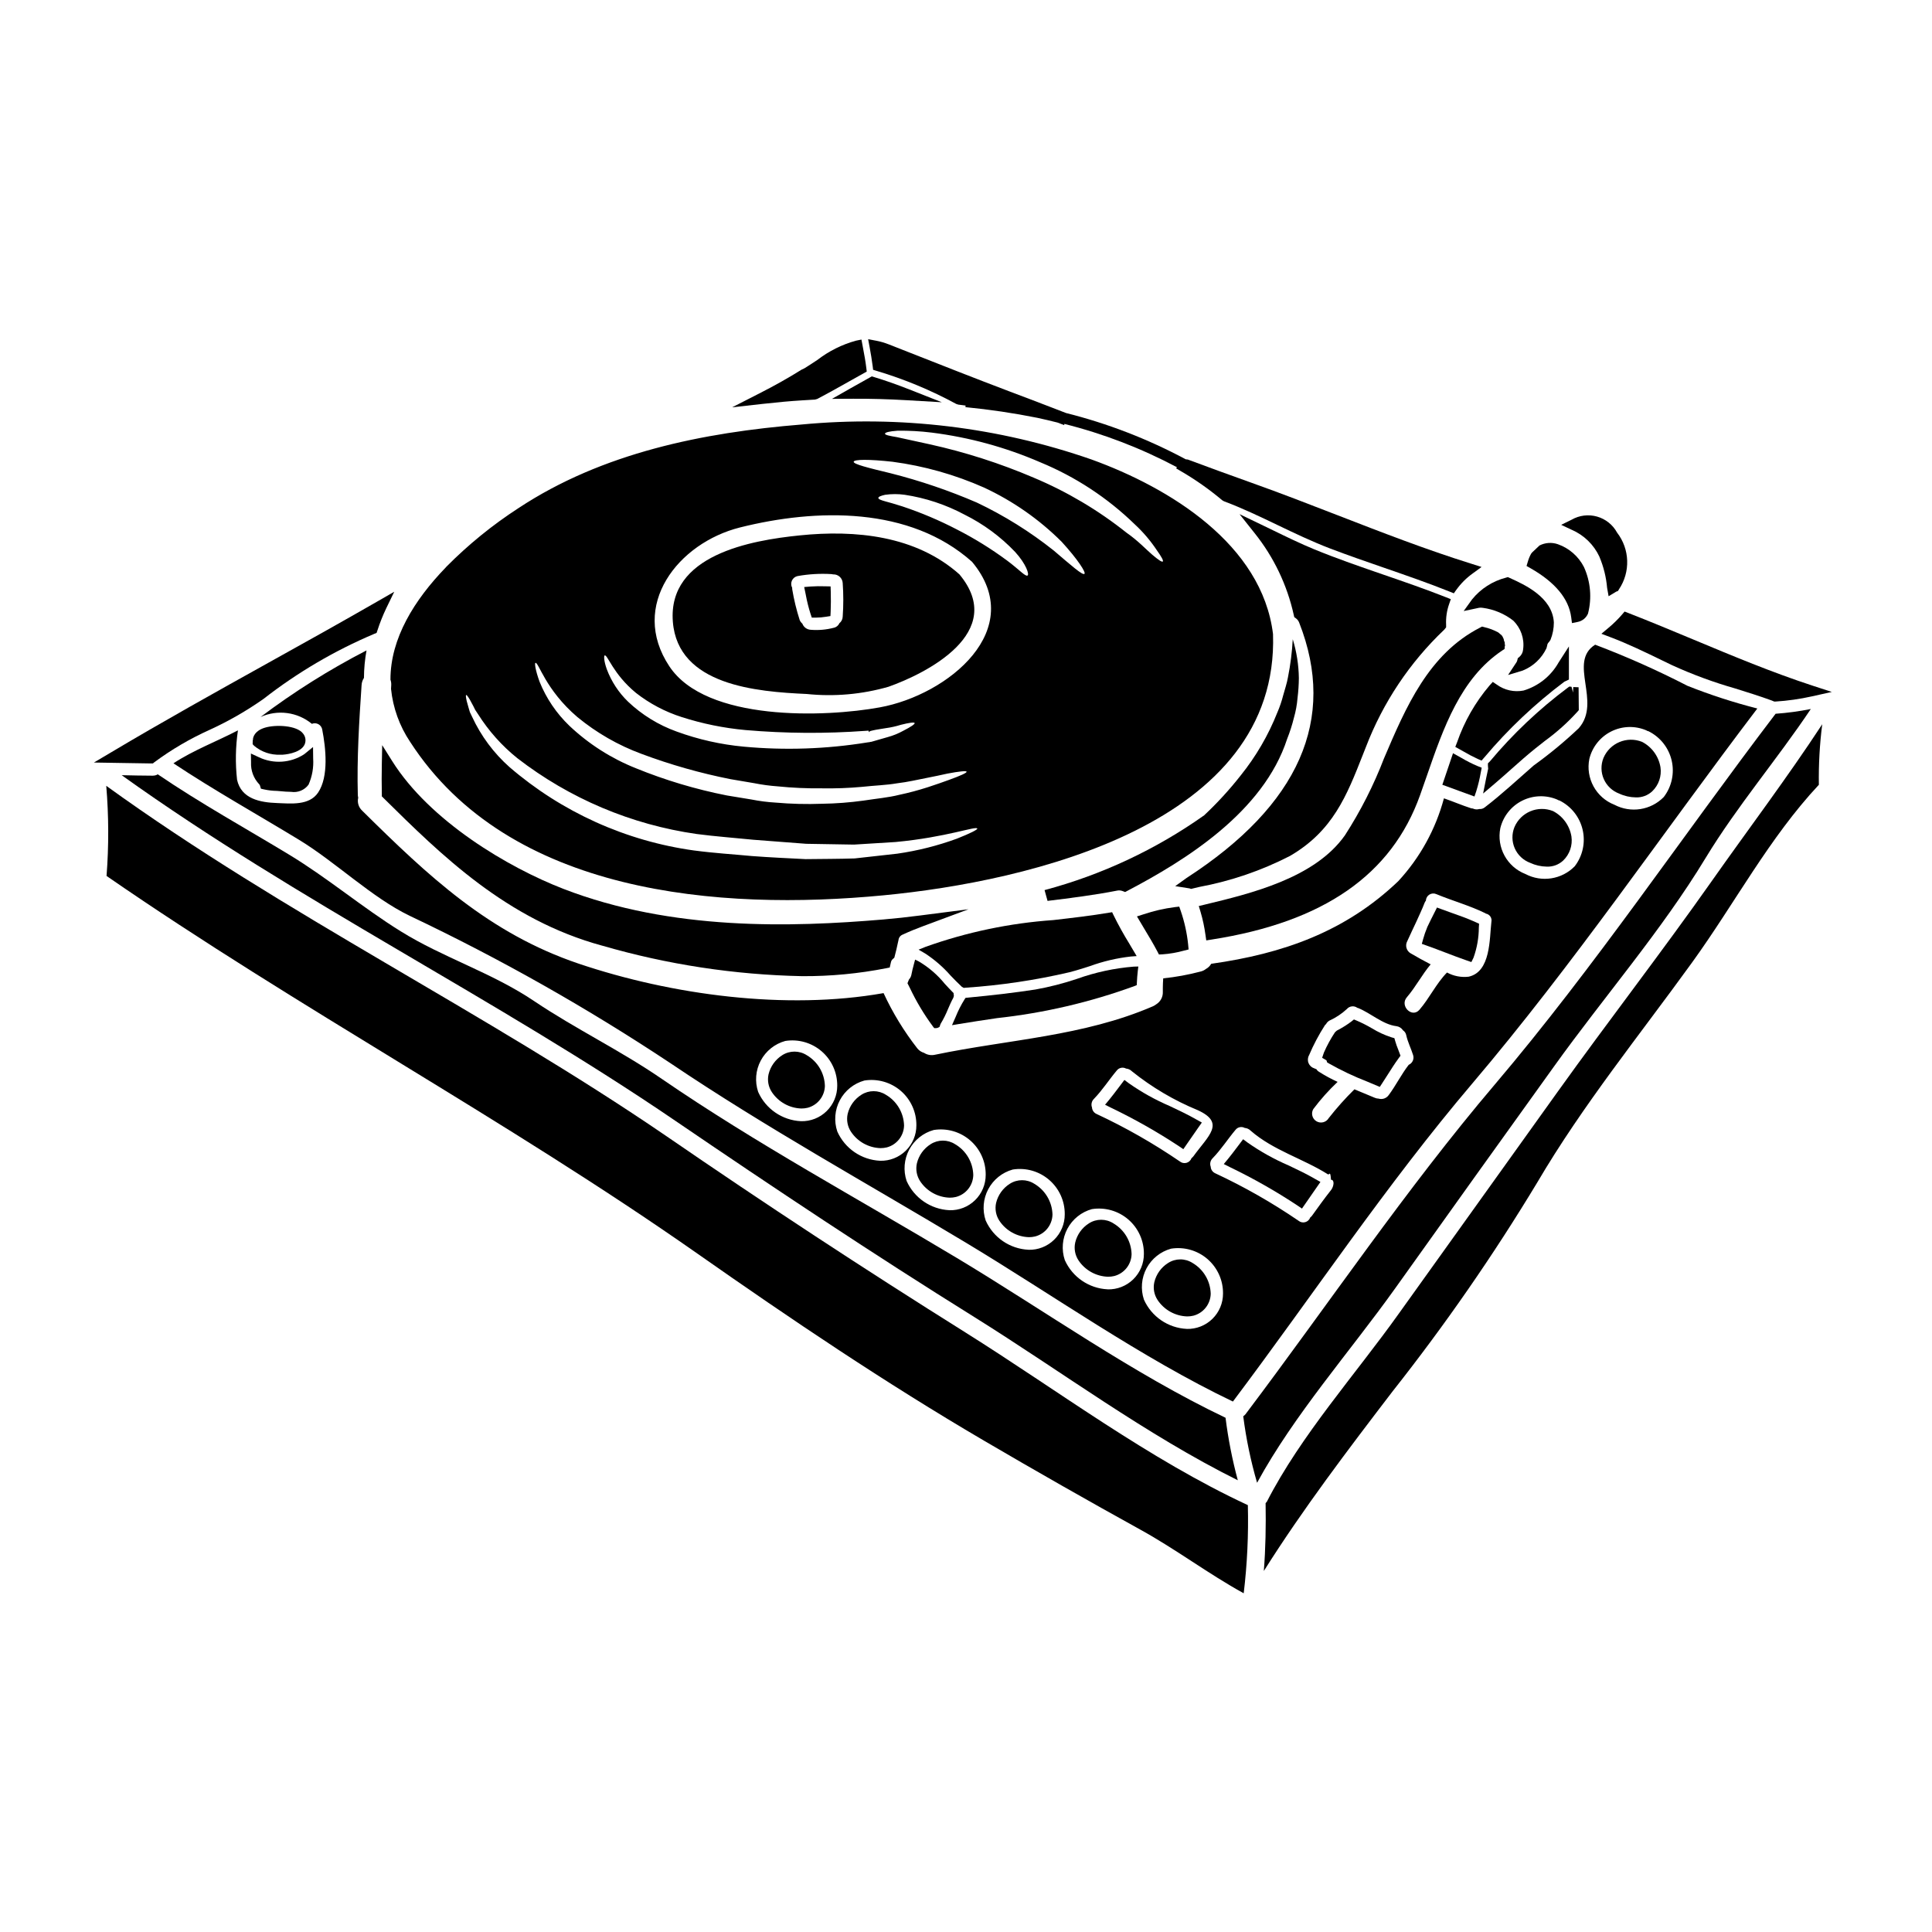 <?xml version="1.0" encoding="UTF-8"?>
<!-- Uploaded to: SVG Repo, www.svgrepo.com, Generator: SVG Repo Mixer Tools -->
<svg fill="#000000" width="800px" height="800px" version="1.1" viewBox="144 144 512 512" xmlns="http://www.w3.org/2000/svg">
 <g>
  <path d="m537.04 354.29 3.242-2.754c1.422-1.211 2.812-2.453 4.207-3.691 2.098-1.863 4.191-3.727 6.375-5.484 0.879-0.711 1.754-1.398 2.633-2.078h0.004c3.102-2.262 5.965-4.832 8.543-7.676l0.355-0.414-0.055-6.059-1.418-0.055-0.059 1.469-0.395-1.535-0.57-0.074-0.473 0.34c-7.602 5.688-14.52 12.238-20.613 19.52l-0.5 0.488v0.645l0.062 0.789c-0.188 0.789-0.352 1.605-0.512 2.41z"/>
  <path d="m210.53 346.02c-0.105 2.152 0.672 4.254 2.156 5.812l0.023 0.023c0.098 0.094 0.164 0.211 0.191 0.34l0.242 0.816 0.828 0.191h0.004c1.121 0.246 2.262 0.379 3.41 0.395 0.25 0 0.605 0.039 1.012 0.082 0.832 0.078 1.801 0.168 2.754 0.168 1.781 0.277 3.566-0.461 4.625-1.914 0.957-2.172 1.375-4.543 1.219-6.91l-0.035-3.055-2.363 1.926c-3.582 2.324-8.113 2.621-11.969 0.789l-2.133-0.992z"/>
  <path d="m210.98 340.17-0.027 1.047 0.395 0.426h-0.004c1.941 1.637 4.43 2.481 6.965 2.359h0.629c0.043 0 4.594-0.25 5.758-2.637 0.457-0.973 0.312-2.121-0.371-2.953-1.629-2.203-7.312-2.457-10.207-1.543-2.57 0.812-3.07 2.363-3.121 3.285v0.004c0.012-0.164 0.055-0.324 0.129-0.473l-0.133 0.527z"/>
  <path d="m397.5 477.33c-26.008-15.621-53.113-30.25-78.121-47.414-10.98-7.551-22.828-13.215-33.852-20.633-11.168-7.523-24.094-11.48-35.336-18.48-10.145-6.297-19.215-14.023-29.492-20.262-11.641-7.055-23.645-13.684-34.891-21.34v-0.004c-0.094 0.062-0.188 0.117-0.293 0.16h-0.031v0.027c-0.309 0.113-0.637 0.176-0.973 0.18-2.754 0-5.512-0.078-8.266-0.129 46.922 33.602 99.066 59.082 146.73 91.59 26.113 17.797 52.426 35.309 79.27 52.035 23.07 14.395 45.383 31.09 69.785 43.227-1.461-5.438-2.551-10.977-3.25-16.566-24.641-11.742-47.871-28.336-71.277-42.391z"/>
  <path d="m609.71 331.76c-6.289-1.602-12.469-3.609-18.5-6.004-7.949-4.094-16.121-7.738-24.484-10.906-7.289 4.613 1.805 15.125-4.328 22.125-3.754 3.559-7.75 6.863-11.953 9.883-4.301 3.75-8.469 7.656-12.988 11.117v-0.004c-0.398 0.324-0.906 0.477-1.414 0.422-0.574 0.18-1.191 0.133-1.73-0.129-0.145-0.008-0.285-0.027-0.422-0.055-2.465-0.789-4.793-1.805-7.234-2.644-2.188 8.184-6.336 15.715-12.086 21.938-14.051 13.449-30.645 19.242-49.594 21.914-0.324 0.578-0.805 1.051-1.387 1.363-0.418 0.332-0.902 0.566-1.418 0.684-3.25 0.859-6.566 1.465-9.91 1.809-0.129 1.812-0.102 3.566-0.102 3.566 0.062 1.332-0.602 2.598-1.734 3.301-0.266 0.207-0.555 0.383-0.859 0.523-18.5 7.996-38.25 8.785-57.754 12.848-1.008 0.242-2.066 0.062-2.938-0.5-0.688-0.199-1.301-0.598-1.754-1.152-3.543-4.535-6.551-9.457-8.969-14.676-25.875 4.586-56.203 0.496-80.816-7.812-23.805-8.051-39.875-23.254-57.359-40.539v-0.004c-0.945-0.871-1.348-2.184-1.047-3.434-0.055-0.223-0.09-0.453-0.105-0.684-0.266-9.727 0.344-19.426 0.996-29.148 0.039-0.684 0.254-1.344 0.629-1.914 0.016-2.445 0.242-4.883 0.68-7.285-9.844 5.078-19.242 10.98-28.086 17.652 4.508-2.039 9.785-1.34 13.605 1.805 0.574-0.234 1.227-0.195 1.762 0.113 0.539 0.309 0.906 0.848 0.992 1.461 0.918 4.746 1.781 12.348-1.102 16.645-2.336 3.488-7.234 2.914-10.852 2.777-4.457-0.156-9.516-1.074-10.629-6.188l0.004 0.004c-0.488-4.352-0.406-8.746 0.234-13.078-5.691 2.965-11.719 5.215-17.094 8.73 10.777 7.156 22.102 13.473 33.137 20.184 9.727 5.871 19.453 15.414 29.492 20.238 23.965 11.367 47.082 24.438 69.176 39.113 25.191 16.988 52.086 31.801 78.117 47.449 23.254 13.973 46.348 30.434 70.848 42.156 21.156-28.129 40.711-57.543 63.414-84.254 26.836-31.594 50.453-66.383 75.562-99.41zm-44.512 13.344-0.004-0.004c0.777-3.156 2.898-5.812 5.805-7.266 2.91-1.453 6.309-1.559 9.301-0.281 0.062 0.051 0.133 0.098 0.207 0.129 0.129 0.055 0.234 0.055 0.367 0.105 3.102 1.539 5.356 4.387 6.137 7.762s0.012 6.926-2.098 9.672c-3.43 3.504-8.754 4.332-13.086 2.043-4.871-1.906-7.668-7.035-6.633-12.164zm-23.594 18.352v-0.004c0.773-3.156 2.894-5.816 5.801-7.269s6.309-1.555 9.297-0.281c0.062 0.055 0.137 0.098 0.211 0.133 0.129 0.055 0.234 0.055 0.367 0.105 3.106 1.539 5.356 4.387 6.137 7.762s0.012 6.922-2.098 9.668c-3.43 3.504-8.75 4.336-13.082 2.047-4.871-1.906-7.668-7.035-6.633-12.164zm-107.69 71.746c2.254-2.332 3.984-5.059 6.055-7.523 0.582-0.738 1.613-0.949 2.441-0.5 0.594 0.051 1.152 0.312 1.574 0.738 5.293 4.25 11.172 7.719 17.457 10.301 7.418 3.41 2.727 6.789-1.203 12.246l-0.004-0.004c-0.137 0.176-0.297 0.332-0.473 0.469-0.215 0.602-0.707 1.062-1.32 1.234-0.617 0.172-1.277 0.035-1.773-0.367-7.012-4.793-14.402-9.008-22.098-12.594-0.68-0.309-1.133-0.965-1.184-1.707-0.297-0.801-0.09-1.703 0.527-2.293zm-77.648 5.926c-4.945-0.234-9.336-3.238-11.348-7.762-0.922-2.742-0.672-5.742 0.684-8.293 1.359-2.555 3.707-4.438 6.496-5.207 3.461-0.551 6.988 0.453 9.645 2.742 2.652 2.285 4.164 5.629 4.133 9.133 0.008 2.531-1.012 4.957-2.82 6.727-1.809 1.77-4.258 2.727-6.789 2.66zm9.625 2.723v0.004c-0.922-2.742-0.672-5.746 0.684-8.297 1.359-2.555 3.711-4.438 6.496-5.207 3.465-0.551 6.992 0.453 9.648 2.738 2.652 2.289 4.164 5.633 4.129 9.137 0.012 2.531-1.004 4.953-2.809 6.723-1.809 1.77-4.254 2.731-6.781 2.668-4.953-0.23-9.352-3.234-11.367-7.762zm29.699 20.859v0.004c-4.938-0.242-9.316-3.242-11.332-7.754-0.918-2.742-0.672-5.742 0.688-8.297 1.359-2.555 3.707-4.434 6.496-5.203 3.461-0.555 6.992 0.449 9.645 2.738 2.656 2.289 4.168 5.629 4.133 9.137 0.008 2.535-1.008 4.965-2.824 6.734-1.816 1.77-4.269 2.727-6.805 2.652zm20.973 10.484v0.004c-4.945-0.234-9.336-3.238-11.352-7.762-0.922-2.742-0.672-5.742 0.688-8.293 1.359-2.555 3.707-4.438 6.496-5.207 3.461-0.551 6.988 0.453 9.641 2.742 2.656 2.289 4.168 5.629 4.133 9.133 0.012 2.531-1.004 4.961-2.812 6.731-1.812 1.773-4.262 2.734-6.793 2.664zm20.973 10.484-0.004 0.004c-4.941-0.234-9.332-3.234-11.352-7.754-0.918-2.742-0.668-5.738 0.688-8.293 1.359-2.555 3.707-4.438 6.496-5.207 3.461-0.547 6.992 0.457 9.645 2.746 2.656 2.289 4.168 5.629 4.133 9.133 0.008 2.531-1.008 4.957-2.82 6.727-1.809 1.766-4.258 2.727-6.789 2.66zm20.973 10.484-0.004 0.008c-4.945-0.238-9.336-3.238-11.352-7.758-0.918-2.742-0.672-5.742 0.688-8.297 1.359-2.551 3.707-4.434 6.496-5.203 3.461-0.551 6.988 0.449 9.645 2.738 2.652 2.289 4.164 5.629 4.129 9.137 0.012 2.531-1.004 4.957-2.812 6.727-1.812 1.77-4.262 2.731-6.793 2.664zm38.223-36.777c-1.836 2.332-3.301 4.375-5.035 6.789l-0.004 0.008c-0.137 0.176-0.297 0.332-0.473 0.473-0.215 0.598-0.707 1.059-1.324 1.23-0.613 0.172-1.273 0.031-1.77-0.371-7.008-4.793-14.398-9.004-22.098-12.594-0.684-0.312-1.141-0.98-1.18-1.73-0.293-0.789-0.086-1.68 0.523-2.258 2.254-2.332 3.988-5.059 6.059-7.523v0.004c0.578-0.742 1.609-0.953 2.438-0.5 0.594 0.047 1.152 0.309 1.574 0.734 5.977 5.215 13.867 7.391 20.469 11.559 0.395 0.234 0.629-1.18 0.816 1.441 0.996-0.004 0.785 1.73 0 2.754zm20.605-33.215c-1.969 2.543-3.41 5.481-5.32 8.051l-0.008 0.004c-0.602 0.848-1.68 1.215-2.676 0.918-0.359-0.008-0.719-0.086-1.047-0.238-1.781-0.758-3.566-1.496-5.348-2.227-2.43 2.394-4.707 4.945-6.812 7.629-0.66 1.129-2.109 1.508-3.238 0.852-1.129-0.66-1.512-2.109-0.852-3.238 1.938-2.586 4.094-4.996 6.445-7.211-1.703-0.773-3.348-1.668-4.926-2.672-0.285-0.164-0.52-0.398-0.684-0.68-0.184-0.078-0.367-0.156-0.578-0.234v-0.004c-0.691-0.211-1.25-0.727-1.52-1.398s-0.223-1.43 0.133-2.062c1.184-2.789 2.606-5.473 4.246-8.02 0.082-0.086 0.168-0.164 0.262-0.238 0.207-0.398 0.527-0.727 0.918-0.941 1.684-0.762 3.234-1.793 4.59-3.047 0.707-0.828 1.93-0.965 2.801-0.316 0.051 0.027 0.105 0 0.156 0.027 3.356 1.336 6.555 4.375 10.172 4.82 0.723 0.09 1.367 0.496 1.762 1.105 0.453 0.301 0.762 0.773 0.859 1.309 0.395 1.805 1.258 3.461 1.812 5.242 0.34 1.031-0.16 2.148-1.152 2.582zm10.145-24.457c-2.883 2.938-4.641 6.789-7.312 9.883-1.992 2.305-5.32-1.047-3.328-3.328 2.336-2.723 3.988-5.953 6.297-8.703-1.812-0.945-3.594-1.914-5.32-2.938l-0.008 0.004c-1.109-0.668-1.492-2.09-0.867-3.223 0.812-1.754 1.625-3.543 2.465-5.293 0.707-1.602 1.496-3.199 2.121-4.852v-0.004c0.082-0.207 0.199-0.402 0.344-0.574 0.02-0.656 0.367-1.262 0.926-1.609 0.559-0.348 1.25-0.395 1.852-0.121 4.297 1.781 8.809 3.016 12.988 5.062 0.051 0.023 0.094 0.059 0.129 0.102 0.484 0.082 0.914 0.359 1.191 0.766s0.375 0.906 0.277 1.387c-0.523 4.535-0.156 13.266-6.031 14.562-1.977 0.23-3.981-0.156-5.731-1.109z"/>
  <path d="m450.7 396.12 0.434 0.832 0.938-0.043h-0.004c1.93-0.133 3.836-0.465 5.695-0.984l1.23-0.309-0.121-1.266h0.004c-0.312-3.051-0.973-6.055-1.969-8.953l-0.395-1.137-1.18 0.137c-2.812 0.363-5.582 0.996-8.266 1.898l-1.762 0.562 2.047 3.449c1.156 1.914 2.301 3.824 3.348 5.812z"/>
  <path d="m547.75 327c-2.481 0.484-5.047-0.086-7.086-1.574l-1.062-0.711-0.859 0.949c-3.785 4.449-6.707 9.566-8.613 15.09l-0.461 1.18 2.336 1.305h-0.004c1.18 0.691 2.391 1.328 3.633 1.895l0.996 0.434 0.711-0.82v0.004c6.297-7.492 13.43-14.242 21.258-20.113l1.18-0.547v-8.781l-2.719 4.231c-2.019 3.602-5.356 6.277-9.309 7.461z"/>
  <path d="m481.38 284.54-8.891-4.285 4 5.035c5.078 6.34 8.629 13.77 10.379 21.707l0.121 0.543 0.453 0.332v-0.004c0.395 0.293 0.695 0.695 0.863 1.16 10.039 25.551 0 48.312-29.84 67.637l-3.019 2.172 3.805 0.598 0.395 0.133 2.184-0.52c8.359-1.559 16.449-4.32 24.012-8.207 11.375-6.602 15.062-15.969 19.324-26.816l0.809-2.047c4.519-11.785 11.617-22.418 20.77-31.113l0.492-0.617v-0.68c-0.09-1.852 0.176-3.703 0.785-5.453l0.461-1.332-1.312-0.52c-5.414-2.144-11.02-4.07-16.41-5.93-6.113-2.106-12.434-4.277-18.5-6.773-3.606-1.48-7.305-3.281-10.879-5.019z"/>
  <path d="m531.31 344.86-2.246-1.246-2.828 8.363 1.371 0.488c1.07 0.395 2.141 0.789 3.203 1.18l3.938 1.434 0.488-1.426h-0.004c0.512-1.645 0.914-3.32 1.203-5.019l0.234-1.18-1.137-0.453c-1.453-0.617-2.863-1.332-4.223-2.141z"/>
  <path d="m542.74 314.05h-0.094l-0.156-0.707-0.285-0.621c-0.07-0.133-0.16-0.258-0.266-0.367l-0.867-0.742h0.004c-1.184-0.645-2.449-1.121-3.762-1.418l-0.551-0.148-0.504 0.262c-13.664 6.992-19.68 21.055-25.48 34.66v-0.004c-2.742 7.141-6.215 13.98-10.363 20.41-8.004 11.34-24.883 15.406-37.203 18.371l-1.523 0.367 0.457 1.5v-0.004c0.594 2.004 1.031 4.055 1.312 6.129l0.215 1.477 1.473-0.23c29.594-4.629 47.648-17.145 55.188-38.262 0.605-1.68 1.199-3.398 1.793-5.117 4.398-12.707 8.941-25.844 20-33.23l0.598-0.395 0.055-0.711v-0.109h0.098l-0.086-0.395 0.004-0.004c0-0.238-0.02-0.477-0.055-0.711z"/>
  <path d="m528.59 385.88c-0.852-0.309-1.699-0.605-2.543-0.922l-1.23-0.457-0.594 1.18c-0.688 1.355-1.383 2.731-2.016 4.082v0.043l-0.004 0.004c-0.41 0.973-0.758 1.977-1.039 2.996l-0.367 1.328 1.301 0.461c1.668 0.586 3.312 1.219 4.961 1.848 1.875 0.715 3.742 1.434 5.644 2.09l1.227 0.422 0.578-1.18v-0.008c0.914-2.551 1.387-5.242 1.402-7.953l0.066-1.016-0.926-0.422c-2.133-0.969-4.332-1.754-6.461-2.496z"/>
  <path d="m456.38 447.72 1.215 0.828 1.32-1.914c0.883-1.281 1.766-2.559 2.652-3.82l0.934-1.328-1.414-0.789c-2.316-1.328-4.746-2.473-7.086-3.578-3.812-1.633-7.445-3.656-10.84-6.039l-1.18-0.887-1.789 2.363c-0.707 0.934-1.418 1.875-2.16 2.785l-1.18 1.426 1.648 0.828-0.004-0.004c6.184 2.969 12.156 6.352 17.883 10.129z"/>
  <path d="m357.8 423.64c-1.98-1.273-4.523-1.273-6.504 0-1.82 1.152-3.125 2.973-3.625 5.07-0.359 1.629-0.039 3.336 0.887 4.723 1.75 2.625 4.664 4.238 7.816 4.332 0.555 0 1.109-0.062 1.648-0.191 2.641-0.691 4.508-3.039 4.582-5.766-0.078-3.371-1.898-6.461-4.805-8.168z"/>
  <path d="m378.77 434.13c-1.98-1.277-4.523-1.277-6.504 0-1.82 1.148-3.121 2.965-3.625 5.059-0.363 1.641-0.043 3.352 0.887 4.75 1.75 2.621 4.664 4.234 7.816 4.328 0.555 0 1.109-0.062 1.648-0.191 2.652-0.691 4.527-3.059 4.594-5.801-0.09-3.363-1.91-6.445-4.816-8.145z"/>
  <path d="m549.5 372.66c1.379 0.641 2.879 0.984 4.402 1.004 1.609 0.07 3.18-0.512 4.356-1.609 1.715-1.648 2.531-4.019 2.191-6.375-0.473-2.891-2.281-5.387-4.879-6.734-4.008-1.602-8.555 0.297-10.234 4.269-0.727 1.805-0.695 3.824 0.09 5.602 0.785 1.777 2.254 3.164 4.074 3.844z"/>
  <path d="m573.86 306.86c-1.086 1.254-2.269 2.418-3.543 3.481l-1.93 1.617 2.363 0.891c4.688 1.773 9.078 3.906 13.73 6.16l2.719 1.316v-0.004c5.383 2.453 10.941 4.5 16.629 6.125 3.234 1.008 6.582 2.051 9.699 3.195l0.672 0.281h0.281c3.254-0.203 6.484-0.664 9.668-1.371l5.297-1.18-5.156-1.684c-10.602-3.469-21.156-7.871-31.359-12.133-5.805-2.422-11.598-4.84-17.426-7.109l-0.973-0.375z"/>
  <path d="m387.43 395.67 1.73 1.004h0.004c2.508 1.637 4.781 3.613 6.758 5.867 0.984 1.02 1.969 2.035 2.977 2.973l0.496 0.285 0.438-0.039-0.004-0.004c9.293-0.617 18.52-1.988 27.59-4.102 1.816-0.469 3.606-1.043 5.394-1.613 3.5-1.277 7.141-2.133 10.84-2.551l1.574-0.117-1.887-3.184 0.004-0.004c-1.562-2.516-3-5.109-4.301-7.773l-0.32-0.672-0.734 0.121c-4.898 0.824-9.953 1.406-14.844 1.969-11.551 0.809-22.941 3.191-33.848 7.086z"/>
  <path d="m513.75 419.91-0.223-0.789-0.789-0.223c-1.809-0.586-3.539-1.387-5.156-2.379-1.281-0.75-2.602-1.422-3.961-2.012l-0.812-0.344-0.688 0.555c-1.211 0.91-2.5 1.711-3.848 2.402l-0.488 0.438c-1.133 1.703-2.113 3.504-2.934 5.383l-0.469 1.383 1.152 0.684 0.168 0.539 0.484 0.289h0.004c3.238 1.832 6.609 3.43 10.078 4.777l3.391 1.426 0.676-1.031c0.504-0.758 0.988-1.531 1.477-2.297 0.922-1.453 1.84-2.906 2.863-4.297l0.469-0.637-0.617-1.656c-0.293-0.734-0.574-1.457-0.777-2.211z"/>
  <path d="m485.46 452.84c-3.809-1.641-7.441-3.668-10.84-6.047l-1.18-0.883-1.789 2.363c-0.707 0.938-1.414 1.875-2.16 2.785l-1.18 1.43 1.648 0.824h-0.004c6.176 2.973 12.145 6.367 17.863 10.148l1.215 0.828 4.898-7.062-1.406-0.789c-2.297-1.336-4.719-2.492-7.066-3.598z"/>
  <path d="m460.04 478.7c-1.984-1.273-4.531-1.262-6.508 0.023-1.82 1.148-3.121 2.965-3.625 5.062-0.367 1.637-0.051 3.352 0.879 4.75 1.754 2.621 4.672 4.234 7.824 4.328 0.555 0.004 1.109-0.062 1.648-0.191 2.652-0.691 4.527-3.059 4.594-5.797-0.082-3.375-1.902-6.465-4.812-8.176z"/>
  <path d="m397.12 447.23c-1.98-1.277-4.523-1.277-6.508 0-1.82 1.152-3.121 2.965-3.625 5.062-0.371 1.645-0.051 3.371 0.883 4.777 1.754 2.621 4.668 4.234 7.82 4.328 0.555 0.004 1.109-0.062 1.645-0.191 2.656-0.691 4.527-3.055 4.594-5.797-0.074-3.375-1.895-6.473-4.809-8.18z"/>
  <path d="m418.11 457.72c-1.98-1.273-4.527-1.273-6.508 0-1.82 1.152-3.121 2.969-3.625 5.062-0.363 1.637-0.047 3.352 0.883 4.75 1.754 2.625 4.668 4.238 7.82 4.332 0.555 0 1.105-0.062 1.645-0.195 2.656-0.688 4.527-3.055 4.594-5.797-0.09-3.363-1.906-6.445-4.809-8.152z"/>
  <path d="m439.07 468.21c-1.98-1.281-4.523-1.281-6.504 0-1.82 1.148-3.121 2.965-3.621 5.059-0.367 1.641-0.051 3.356 0.875 4.754 1.758 2.621 4.668 4.231 7.82 4.328 0.559 0.004 1.109-0.062 1.652-0.191 2.652-0.691 4.527-3.059 4.59-5.801-0.09-3.363-1.906-6.445-4.812-8.148z"/>
  <path d="m573.1 354.31c1.375 0.645 2.875 0.984 4.394 1.004 1.609 0.07 3.18-0.508 4.359-1.609 1.719-1.645 2.535-4.019 2.191-6.371-0.473-2.891-2.281-5.387-4.879-6.734-4.004-1.598-8.551 0.301-10.23 4.269-0.727 1.801-0.695 3.82 0.09 5.598 0.785 1.777 2.254 3.164 4.074 3.844z"/>
  <path d="m377.98 387.68c-24.328 2.062-55.918 3-84.652-8.113-14.699-5.684-35.426-17.973-45.418-33.91l-2.625-4.184-0.098 4.941c-0.055 2.668-0.055 5.336 0 8.031v0.598l0.426 0.422c15.32 15.129 32.668 32.273 57.984 39.148v-0.004c17.234 5 35.047 7.719 52.988 8.082 7.484 0.043 14.953-0.664 22.297-2.109l0.902-0.18 0.32-1.398h-0.004c0.078-0.363 0.281-0.688 0.574-0.914l0.332-0.301 0.109-0.426c0.312-1.18 0.594-2.336 0.871-3.707l0.117-0.492c0.059-0.68 0.504-1.266 1.145-1.5 1.766-0.824 3.543-1.539 5.34-2.207l12.078-4.496-12.781 1.645c-3.426 0.449-6.731 0.805-9.906 1.074z"/>
  <path d="m247.68 325.57c-0.027 0.344-0.051 0.656-0.051 0.996v-0.004c0.508 5.023 2.246 9.84 5.055 14.031 26.223 40.551 82.059 44.836 125.42 40.68 38.379-3.668 104.91-18.82 103.26-69.23-2.91-23.805-27.438-38.789-48.078-46.266-24.656-8.582-50.871-11.746-76.863-9.277-26.109 2.121-52.77 7.477-74.973 22.125-6.938 4.492-13.371 9.723-19.188 15.598-0.051 0.051-0.078 0.102-0.129 0.156-8.312 8.598-14.68 18.793-14.656 29.727h-0.004c0.168 0.469 0.234 0.965 0.207 1.465zm168.62-29.047c-0.574 0.316-2.199-1.574-5.398-3.961v0.004c-4.211-3.121-8.676-5.887-13.344-8.266-4.648-2.414-9.477-4.457-14.445-6.109-1.938-0.629-3.383-1.02-4.535-1.336-1.152-0.316-1.805-0.578-1.805-0.895s0.652-0.574 1.805-0.84v0.004c1.723-0.242 3.469-0.242 5.191 0 5.531 0.836 10.875 2.609 15.809 5.242 5.027 2.492 9.582 5.844 13.449 9.91 2.938 3.231 3.801 5.984 3.273 6.246zm-34.445-38.379c3.027-0.043 6.051 0.125 9.055 0.5 9.918 1.246 19.613 3.894 28.785 7.871 9.312 3.84 17.809 9.418 25.031 16.438 2.215 2.047 4.18 4.356 5.848 6.867 1.23 1.727 1.812 2.777 1.574 2.988-0.234 0.207-1.23-0.473-2.828-1.836-1.598-1.363-3.75-3.695-6.738-5.766h-0.004c-7.508-5.988-15.809-10.914-24.668-14.629-8.879-3.793-18.098-6.75-27.527-8.832-3.641-0.789-6.606-1.445-8.66-1.891-2.016-0.344-3.195-0.574-3.195-0.918 0-0.34 1.152-0.641 3.328-0.793zm-1.312 8.23h0.004c8.344 1.109 16.488 3.406 24.184 6.816 7.664 3.555 14.645 8.426 20.629 14.395 4.352 4.769 6.477 8.152 6.031 8.492-0.5 0.445-3.438-2.176-8.152-6.188-6.281-4.996-13.109-9.258-20.359-12.699-7.383-3.188-15.008-5.781-22.805-7.758-6.109-1.469-9.961-2.441-9.84-3.07 0.121-0.629 3.996-0.691 10.312 0.012zm-40.445 17.41c20.316-5.086 45.035-5.586 61.5 9.098 14.891 17.855-6.266 35.258-24.43 38.574-14.418 2.648-46.051 3.824-55.785-10.879-10.723-16.164 2.383-32.703 18.715-36.793zm-35.859 33.922c0.758-0.316 2.199 4.902 8.285 9.91h-0.004c3.641 2.848 7.758 5.023 12.164 6.422 5.477 1.758 11.125 2.906 16.852 3.434 10.598 0.914 21.25 0.984 31.855 0.207l0.758-0.051 0.156 0.445 0.051-0.18 0.367-0.184c0.473-0.105 0.945-0.234 1.418-0.316 0.918-0.129 1.781-0.316 2.594-0.422 1.363-0.184 2.703-0.48 4.012-0.891 2.176-0.551 3.516-0.73 3.644-0.473 0.129 0.262-0.945 0.996-3.094 2.098-1.27 0.695-2.613 1.242-4.008 1.625-0.789 0.234-1.625 0.473-2.543 0.73-0.445 0.133-0.891 0.266-1.363 0.395l-0.371 0.105-0.102 0.027-0.234 0.023-0.184 0.055-0.758 0.102-0.004 0.004c-10.789 1.742-21.758 2.113-32.637 1.102-6.082-0.562-12.066-1.91-17.801-4.012-4.793-1.723-9.176-4.422-12.871-7.93-2.481-2.406-4.398-5.336-5.613-8.574-0.809-2.266-0.781-3.547-0.574-3.656zm-18.352 1.969c0.812-0.371 2.594 7.086 11.141 14.367l-0.004-0.004c5.078 4.18 10.82 7.477 16.988 9.75 7.652 2.863 15.527 5.102 23.543 6.691 2.148 0.371 4.246 0.707 6.344 1.078 2.051 0.41 4.125 0.688 6.211 0.836 3.875 0.395 7.769 0.566 11.668 0.523 3.559 0.062 7.121-0.066 10.668-0.391 3.352-0.367 6.422-0.445 9.305-0.945 2.91-0.34 5.32-0.945 7.551-1.363 2.227-0.418 4.195-0.867 5.769-1.203 3.195-0.605 5.008-0.789 5.086-0.5 0.078 0.289-1.574 1.047-4.617 2.148-1.52 0.551-3.406 1.23-5.609 1.941-2.516 0.812-5.07 1.496-7.656 2.043-2.777 0.707-6.082 1-9.445 1.523-3.641 0.504-7.309 0.785-10.984 0.836-4.106 0.156-8.215 0.051-12.309-0.309-2.141-0.125-4.269-0.398-6.371-0.816-2.148-0.34-4.328-0.703-6.527-1.074-8.27-1.629-16.367-4.051-24.172-7.234-6.508-2.602-12.465-6.406-17.562-11.219-3.438-3.293-6.137-7.277-7.918-11.691-1.121-3.106-1.336-4.891-1.098-4.992zm-18.352 8.516c0.156-0.051 0.469 0.371 0.996 1.258 0.234 0.445 0.523 0.996 0.891 1.652l0.523 1.047c0.234 0.367 0.473 0.73 0.734 1.102 2.801 4.438 6.316 8.383 10.406 11.668 13.844 10.707 30.23 17.637 47.555 20.105 4.953 0.652 10.145 1.023 14.992 1.52 4.875 0.367 9.57 0.734 14.023 1.074 4.461 0.055 8.707 0.133 12.664 0.211 3.961-0.266 7.629-0.473 11.02-0.684 13.473-1.254 21.387-4.328 21.648-3.562 0.105 0.262-1.812 1.254-5.398 2.672-5.125 1.875-10.434 3.211-15.836 3.984-3.461 0.371-7.234 0.789-11.273 1.258-4.062 0.129-8.387 0.129-12.988 0.184-4.535-0.234-9.332-0.449-14.234-0.816-4.93-0.473-9.883-0.758-15.258-1.469l0.004 0.004c-18.121-2.496-35.137-10.18-48.996-22.121-4.172-3.707-7.535-8.23-9.883-13.293-0.207-0.445-0.422-0.867-0.602-1.258-0.105-0.418-0.234-0.789-0.344-1.152-0.184-0.703-0.367-1.312-0.496-1.777-0.227-1.004-0.281-1.551-0.148-1.605z"/>
  <path d="m357.76 327.91c7.289 0.762 14.66 0.113 21.707-1.914 9.934-3.516 31.613-14.367 18.793-29.781-11.531-10.277-27.523-11.852-42.363-10.328-12.898 1.312-34.973 5.164-33.582 22.883 1.328 16.887 22.23 18.539 35.445 19.141zm-2.387-31.246c2.949-0.527 5.949-0.703 8.941-0.523 0.148 0.008 0.297 0.031 0.441 0.078 1.34-0.078 2.488 0.941 2.57 2.277 0.211 2.977 0.211 5.965 0 8.938-0.023 0.684-0.352 1.316-0.887 1.734-0.27 0.625-0.828 1.074-1.496 1.203-1.984 0.516-4.039 0.695-6.082 0.527-1-0.043-1.879-0.684-2.227-1.625-0.316-0.262-0.559-0.594-0.711-0.973-0.848-2.648-1.508-5.356-1.969-8.102-0.02-0.145-0.027-0.293-0.023-0.441-0.316-0.594-0.336-1.301-0.055-1.91 0.285-0.609 0.84-1.047 1.496-1.184z"/>
  <path d="m183.99 346.32h0.523l0.395-0.324c4.559-3.375 9.465-6.25 14.637-8.578 5-2.285 9.781-5.031 14.277-8.191 8.988-7.008 18.855-12.805 29.348-17.246l0.633-0.262 0.215-0.648h0.004c0.652-2.023 1.441-4.004 2.359-5.922l2.098-4.328-4.16 2.394c-9.691 5.574-19.449 11.02-29.215 16.438-13.754 7.656-27.973 15.57-41.723 23.766l-4.492 2.66 8.516 0.137c2.199 0.051 4.387 0.09 6.586 0.105z"/>
  <path d="m358.8 306.67 0.336 1.008h1.066c0.902-0.004 1.805-0.082 2.695-0.23l1.18-0.188 0.055-1.18c0.074-1.766 0.074-3.543 0.027-5.273l-0.043-1.402-1.406-0.031c-1.309-0.047-2.625-0.027-3.934 0.059l-1.656 0.137 0.445 2.164h-0.004c0.312 1.672 0.727 3.32 1.238 4.938z"/>
  <path d="m556.86 433.24c-14.074 19.633-28.133 39.266-42.176 58.902-11.453 16.07-25.949 32.242-34.945 49.809-0.105 0.156-0.234 0.262-0.34 0.395 0.102 6.004 0 12.004-0.473 17.984 10.379-16.465 22.332-32.191 34.105-47.582 13.941-17.648 26.758-36.156 38.379-55.414 12.082-20.555 27.133-39.062 41.051-58.328 11.273-15.598 20.367-32.93 33.555-47.031-0.082-5.363 0.215-10.727 0.895-16.043-9.281 14.168-19.68 27.918-29.391 41.723-13.188 18.73-27.289 36.91-40.66 55.586z"/>
  <path d="m399.86 497.12c-26.789-16.781-53.211-34.125-79.27-52.039-48.207-32.977-101.09-58.617-148.43-92.828 0.664 7.945 0.691 15.934 0.078 23.883 50.988 35.207 105.86 64.551 156.55 100.06 24.797 17.383 49.777 34.242 75.941 49.57 13.738 8.051 27.57 15.922 41.496 23.617 9.41 5.188 17.984 11.691 27.371 16.855v-0.004c0.93-7.746 1.297-15.555 1.098-23.355-26.422-12.289-50.227-30.316-74.844-45.762z"/>
  <path d="m555.84 426.61c13.105-18.297 28.492-35.969 40.148-55.211 8.391-13.816 18.93-26.109 27.895-39.504-3.082 0.617-6.199 1.039-9.332 1.258-24.773 32.531-47.949 67.086-74.391 98.227-23.594 27.762-44.082 58.223-66.086 87.398v0.004c-0.176 0.207-0.379 0.395-0.602 0.551 0.762 5.957 1.988 11.848 3.668 17.617 9.805-18.012 24.617-34.762 36.492-51.379 14.035-19.691 28.105-39.344 42.207-58.961z"/>
  <path d="m375.05 243.74-0.547 0.305c-1.707 0.949-3.394 1.895-5.117 2.867l-4.894 2.789 5.633-0.031c4.547-0.023 9.352 0.109 14.246 0.395l9.227 0.535-8.602-3.387c-3.363-1.324-6.422-2.398-9.367-3.289z"/>
  <path d="m567.87 291.55v0.02c1.102 2.617 1.785 5.391 2.031 8.219l0.395 2.219 2.012-1.215 0.469-0.176 0.266-0.434-0.004-0.004c3.086-4.59 2.891-10.645-0.492-15.027-1.125-2.074-3.039-3.609-5.312-4.254-2.269-0.645-4.707-0.344-6.754 0.836l-2.754 1.352 2.785 1.312v-0.004c3.246 1.402 5.867 3.949 7.359 7.156z"/>
  <path d="m375.27 241.05 0.113 0.953 0.918 0.285v-0.004c7.32 2.184 14.395 5.121 21.109 8.766l0.543 0.176c0.656 0.074 1.285 0.172 1.938 0.25l-0.039 0.418-0.004 0.004c6.402 0.625 12.77 1.57 19.074 2.832 1.805 0.395 3.598 0.812 5.336 1.254l1.785 0.684 0.004-0.332c10.387 2.609 20.414 6.469 29.871 11.496l-0.238 0.289 1.488 0.879-0.004-0.004c3.797 2.219 7.394 4.762 10.758 7.594l0.441 0.254c4.789 1.789 9.574 4.078 14.191 6.297 4.531 2.168 9.219 4.414 14 6.238 4.66 1.773 9.387 3.41 14.117 5.043 5.797 2.004 11.789 4.074 17.527 6.375l1.086 0.438 0.672-0.957 0.004 0.004c1.191-1.656 2.644-3.109 4.305-4.301l2.363-1.727-2.809-0.891c-11.852-3.703-23.738-8.316-35.234-12.777-7.477-2.906-15.219-5.902-22.859-8.625-5.668-2.019-11.316-4.082-16.945-6.18l-0.547-0.062c-10.031-5.375-20.688-9.496-31.727-12.266l-3.543-1.367c-3.894-1.496-7.773-2.988-11.668-4.441-8.938-3.391-17.828-6.891-26.719-10.398l-5.07-1.996 0.004 0.004c-1.074-0.426-2.191-0.75-3.324-0.965l-2.121-0.395 0.395 2.121c0.293 1.633 0.602 3.336 0.809 5.035z"/>
  <path d="m408.16 413.82c12.473-1.352 24.73-4.207 36.512-8.512l0.578-0.234 0.031-0.629c0.047-1.051 0.125-2.125 0.25-3.176l0.141-1.133-1.145 0.027 0.004-0.004c-5.168 0.406-10.258 1.504-15.137 3.254-3.59 1.207-7.266 2.148-10.992 2.816-5.356 0.82-11.094 1.504-18.055 2.168l-0.465 0.043-0.266 0.395h0.004c-0.914 1.453-1.695 2.988-2.336 4.586l-0.996 2.262 1.793-0.301c3.352-0.562 6.719-1.062 10.078-1.562z"/>
  <path d="m560.38 307.55 0.207 1.574 1.543-0.312c1.207-0.246 2.215-1.066 2.703-2.195 1.066-4.117 0.688-8.477-1.07-12.348-1.441-2.82-3.906-4.984-6.894-6.039-1.602-0.562-3.367-0.445-4.883 0.328l-1.969 1.855-0.254 0.328v-0.004c-0.375 0.672-0.668 1.387-0.875 2.125l-0.34 1.125 1.027 0.582c6.516 3.703 10.16 8.07 10.805 12.98z"/>
  <path d="m396.7 407.16-0.289-0.289c-0.684-0.684-1.363-1.422-2.051-2.168l0.004 0.004c-1.898-2.336-4.188-4.316-6.769-5.856l-1.082-0.547-0.316 1.18c-0.27 0.992-0.512 1.969-0.699 2.973-0.105 0.418-0.316 0.805-0.613 1.117l-0.395 0.992 0.598 1.18h0.004c1.715 3.644 3.793 7.109 6.195 10.348l0.297 0.371h0.473l-0.004-0.004c0.211 0.008 0.414-0.039 0.598-0.141l0.324-0.172 0.281-0.789c0.773-1.281 1.441-2.621 2-4.008 0.43-0.996 0.863-1.992 1.387-2.938l0.141-0.488z"/>
  <path d="m534.11 302.85-2.223 3.086 3.719-0.789c0.43-0.117 0.879-0.137 1.32-0.062h0.039c2.93 0.391 5.707 1.555 8.039 3.367 2.035 1.973 3.016 4.789 2.644 7.598-0.047 0.797-0.414 1.543-1.023 2.062l-0.395 0.32-0.117 0.496c-0.039 0.191-0.109 0.375-0.211 0.543l-2.25 3.406 3.906-1.18-0.004-0.004c2.762-1.109 5-3.215 6.273-5.902l0.18-0.664 0.004-0.004c0.02-0.379 0.199-0.73 0.488-0.977l0.395-0.57h-0.004c0.598-1.477 0.902-3.055 0.898-4.648-0.395-6.66-7.746-9.977-11.691-11.766l-0.5-0.227-0.527 0.156h0.004c-3.527 0.91-6.672 2.926-8.965 5.758z"/>
  <path d="m356.52 250.1 3.457-0.207 0.582-0.16c3.047-1.594 6.051-3.281 9.055-4.981l4.082-2.285-0.117-0.98c-0.207-1.738-0.527-3.457-0.852-5.168l-0.434-2.332-1.473 0.301c-3.691 1.02-7.152 2.746-10.188 5.086-1.066 0.703-2.164 1.434-3.352 2.168-0.273 0.16-0.555 0.301-0.852 0.418-3.41 2.137-7.062 4.199-11.188 6.297l-7.223 3.688 8.062-0.906c4.152-0.461 7.371-0.75 10.438-0.938z"/>
  <path d="m463.11 360.07c-12.809 9.062-27.129 15.77-42.289 19.816l0.789 2.859c6.039-0.742 12.27-1.516 18.441-2.723l-0.004-0.004c0.504-0.102 1.027-0.051 1.504 0.141l0.621 0.238 0.586-0.312c15.352-8.055 36.039-20.859 42.352-40.277v0.004c0.723-1.82 1.324-3.691 1.793-5.594 0.492-1.707 0.812-3.465 0.957-5.238 0.215-1.75 0.336-3.512 0.352-5.277-0.047-3.492-0.59-6.961-1.617-10.301-0.184 3.375-0.605 6.731-1.262 10.043-0.281 1.629-0.828 3.203-1.258 4.777l-0.004 0.004c-0.398 1.578-0.926 3.125-1.574 4.621-2.387 6.023-5.672 11.652-9.738 16.699-2.945 3.746-6.172 7.266-9.648 10.523z"/>
 </g>
</svg>